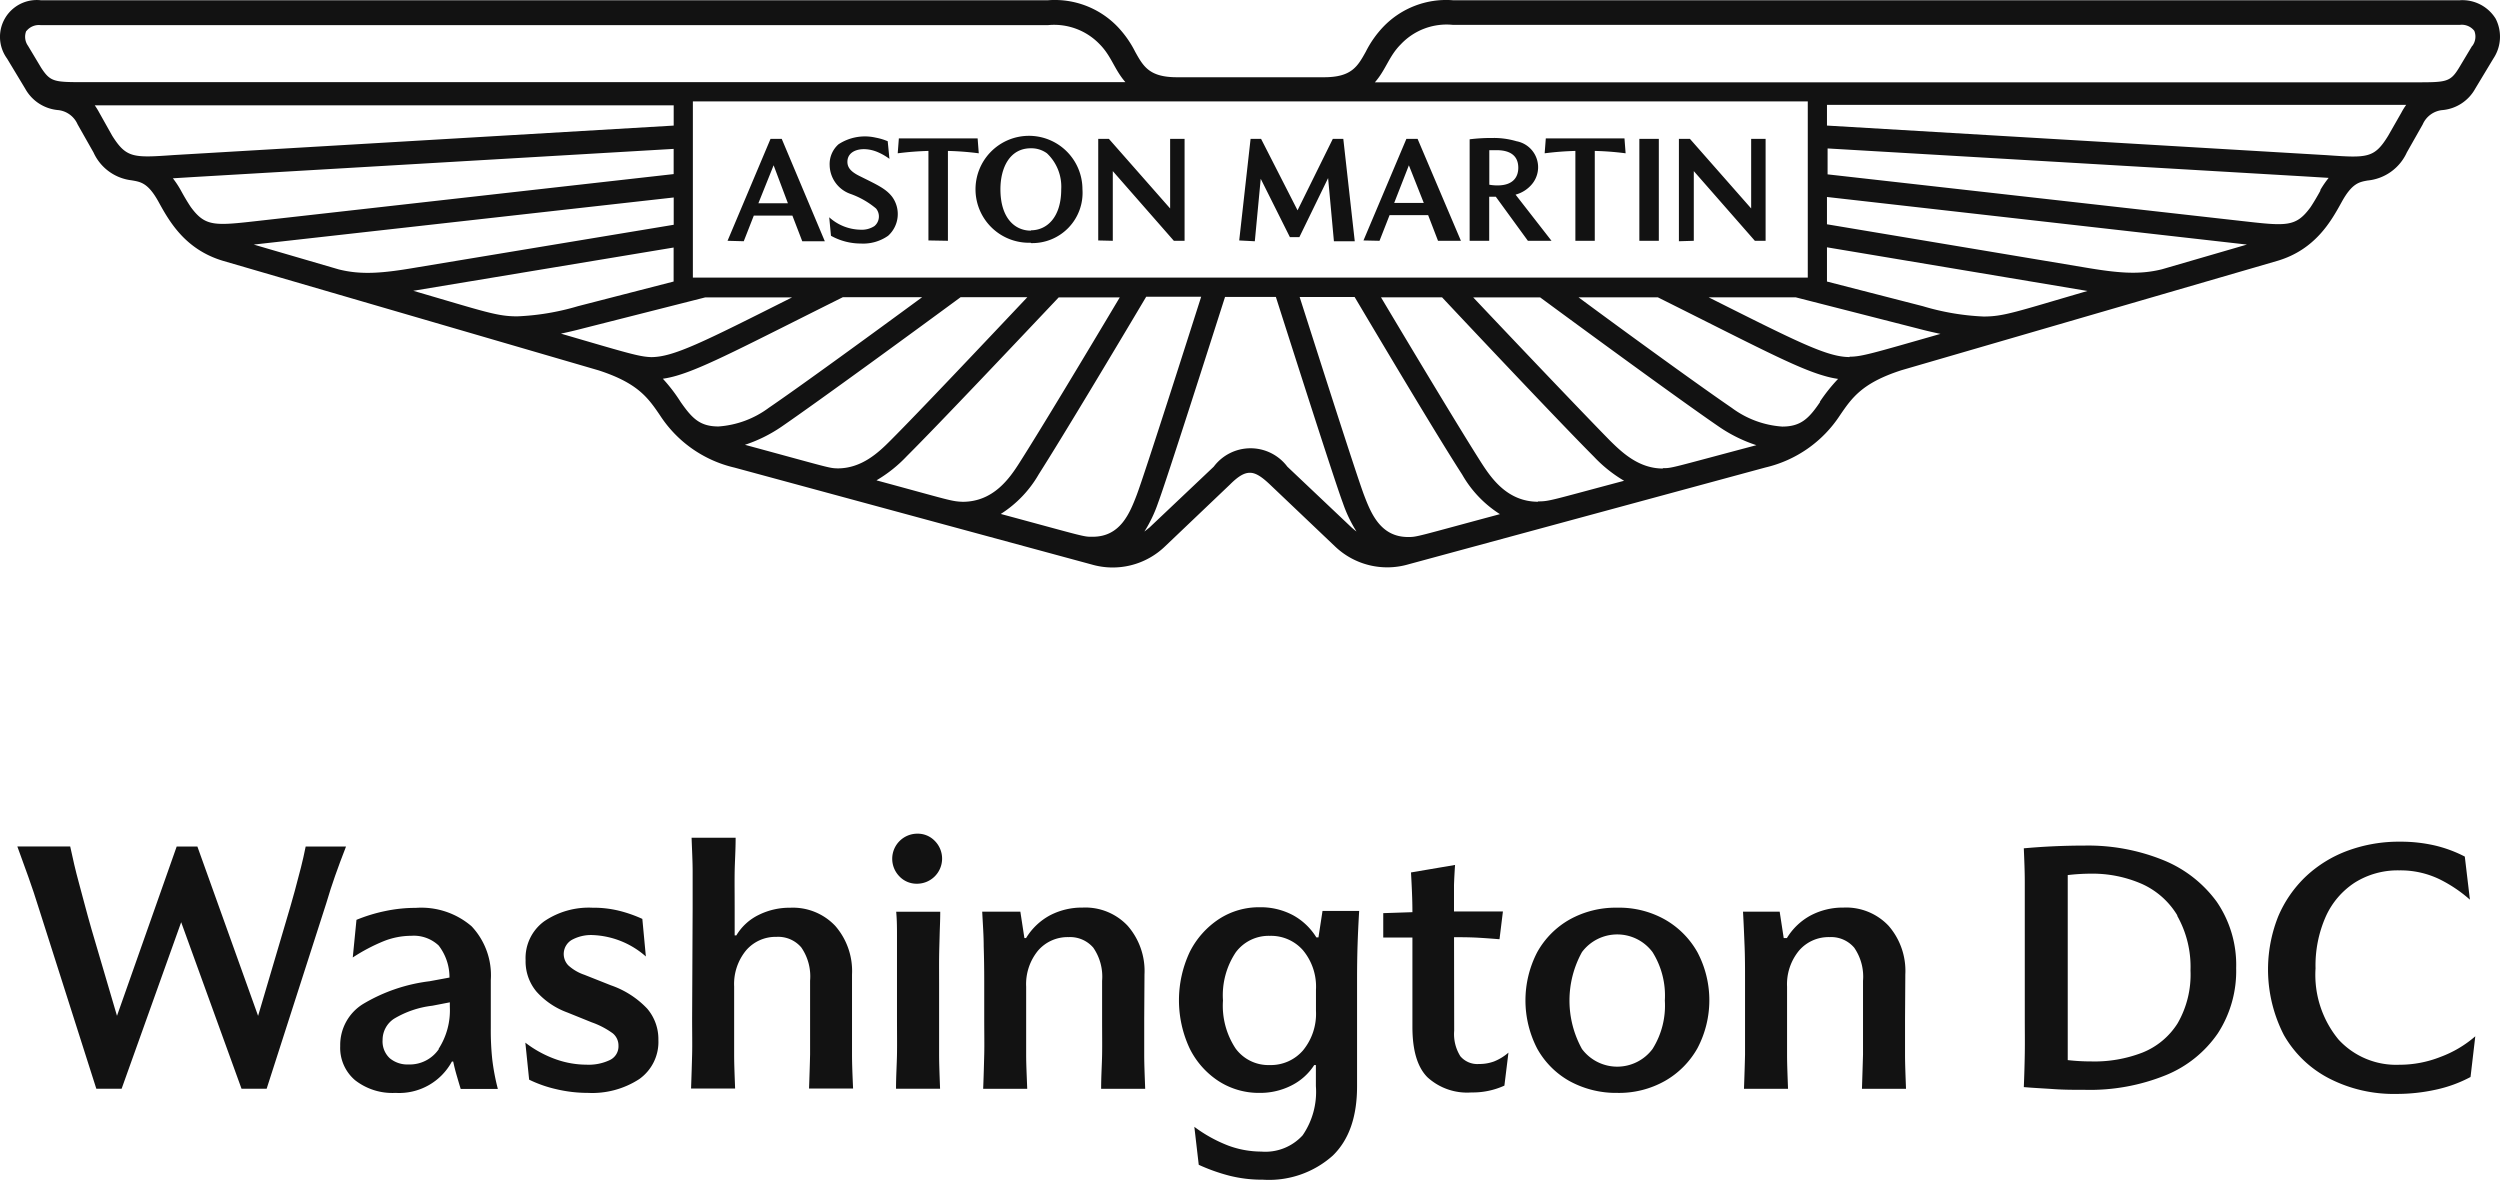 <svg xmlns="http://www.w3.org/2000/svg" width="219.749" height="103.694" viewBox="0 0 219.749 103.694">
  <g id="Group_8879" data-name="Group 8879" transform="translate(-278 -21)">
    <g id="AM_Authorised_Dealer_Logo_Washington_DC" data-name="AM_Authorised_Dealer_Logo_Washington DC" transform="translate(213.803 -43.242)">
      <g id="Group_8877" data-name="Group 8877">
        <g id="Group_8876" data-name="Group 8876">
          <g id="Logo" transform="translate(64.197 64.242)">
            <path id="Path_6663" data-name="Path 6663" d="M149.481,85.583h2.594l-1.255-3.338Zm-2.711,3.3,3.779-8.961h.984l3.787,9h-1.983l-.867-2.254h-3.392l-.883,2.254Zm9.092-.441-.155-1.626a4.205,4.205,0,0,0,2.734,1.092,2.045,2.045,0,0,0,1.239-.318,1.1,1.1,0,0,0,.139-1.549,7.3,7.3,0,0,0-2.261-1.286,2.726,2.726,0,0,1-1.812-2.509,2.323,2.323,0,0,1,.774-1.843,4.23,4.23,0,0,1,3.268-.589,5.073,5.073,0,0,1,1.061.318L161,81.68a5.026,5.026,0,0,0-1.154-.643c-1.231-.465-2.54-.147-2.54.906,0,.519.333.875,1.022,1.224,1.549.774,2.323,1.107,2.889,1.82a2.571,2.571,0,0,1-.333,3.454,3.81,3.81,0,0,1-2.409.682A5.375,5.375,0,0,1,155.862,88.441Zm8.566.41V80.983a27,27,0,0,0-2.7.209l.1-1.309h6.924l.1,1.309a25.913,25.913,0,0,0-2.711-.209v7.9Zm9-.891c1.4,0,2.672-1.123,2.672-3.609a4.032,4.032,0,0,0-1.255-3.16,2.323,2.323,0,0,0-1.417-.441c-1.867,0-2.672,1.735-2.672,3.6,0,2.54,1.27,3.64,2.672,3.64Zm0,1.092a4.7,4.7,0,1,1,4.538-4.7,4.422,4.422,0,0,1-4.538,4.732Zm5.925-.2v-8.93h.937l5.383,6.118V79.922h1.27v8.961H186l-5.367-6.126v6.126Zm12.392,0,1-8.93h.922l3.206,6.281,3.1-6.281h.922l1.007,9H200.07l-.511-5.553-2.525,5.189H196.2l-2.564-5.127-.519,5.491Zm13.623-3.3h2.6l-1.309-3.307Zm-2.7,3.3,3.772-8.93h.984l3.81,8.961h-2.014l-.867-2.254h-3.392l-.883,2.254Zm11.06-4.9a3.872,3.872,0,0,0,.72.062c1.471,0,1.828-.844,1.828-1.549,0-1.108-.774-1.549-1.905-1.549h-.643ZM212,88.883V79.961a15.56,15.56,0,0,1,2.021-.116,7.048,7.048,0,0,1,2.1.287,2.323,2.323,0,0,1,1.371,3.756,2.827,2.827,0,0,1-1.456.937l3.16,4.058h-2.076L214.3,85.01h-.581v3.872Zm9.294,0v-7.9a26.841,26.841,0,0,0-2.7.209l.1-1.309h6.916l.1,1.309a25.634,25.634,0,0,0-2.711-.209v7.9Zm5.623-8.961h1.712v8.961h-1.712Zm3.477,9v-9h.968l5.383,6.118V79.922h1.27v8.961h-.945l-5.367-6.126v6.126Z" transform="translate(-82.819 -67.717)" fill="#121212"/>
            <path id="Path_6664" data-name="Path 6664" d="M283.562,65.882a3.439,3.439,0,0,0-3.137-1.619H191.9a7.66,7.66,0,0,0-6.1,2.323,9.1,9.1,0,0,0-1.549,2.2c-.728,1.309-1.255,2.246-3.679,2.246H167.654c-2.424,0-2.951-.937-3.679-2.246a9.1,9.1,0,0,0-1.549-2.2,7.66,7.66,0,0,0-6.1-2.323H67.777a3.237,3.237,0,0,0-2.959,5.127l1.6,2.656a3.663,3.663,0,0,0,2.819,1.866,2.107,2.107,0,0,1,1.781,1.262l1.4,2.471a4.205,4.205,0,0,0,3.353,2.447c.774.139,1.433.2,2.37,1.905s2.323,4.167,5.638,5.166L116.8,96.792c3.439,1.115,4.345,2.385,5.421,3.973a10.68,10.68,0,0,0,6.529,4.577l31.405,8.519a6.63,6.63,0,0,0,6.467-1.611l5.692-5.421c.774-.774,1.278-1.03,1.75-1.03s.976.287,1.758,1.03l5.7,5.421a6.645,6.645,0,0,0,6.459,1.6l31.405-8.519a10.734,10.734,0,0,0,6.537-4.577c1.061-1.549,1.944-2.85,5.421-3.973L264.4,87.165c3.338-1,4.717-3.508,5.63-5.166s1.549-1.758,2.277-1.89a4.229,4.229,0,0,0,3.447-2.463l1.4-2.471a2.107,2.107,0,0,1,1.789-1.262,3.663,3.663,0,0,0,2.819-1.866l1.6-2.656A3.462,3.462,0,0,0,283.562,65.882ZM223.1,73.155v15.49H125.1V73.155Zm-35.138,38.29c-2.416,0-3.253-2.076-3.872-3.7-.7-1.851-4.577-14.041-5.654-17.395h4.833c2.625,4.422,7.373,12.392,9.449,15.6a9.913,9.913,0,0,0,3.323,3.485C188.588,111.437,188.774,111.445,187.961,111.445Zm11.431-3.1c-2.711,0-4.128-2.091-5-3.446-1.774-2.78-5.793-9.464-8.806-14.521h5.367c3.377,3.6,10.541,11.191,13.352,14.01a11.988,11.988,0,0,0,2.649,2.114c-6.529,1.735-6.56,1.812-7.574,1.812Zm10.967-2.92c-2.107,0-3.578-1.4-4.647-2.455-2.471-2.517-8.364-8.713-12.02-12.585h5.886c3.733,2.749,12.345,9.061,15.722,11.369a12.832,12.832,0,0,0,3.284,1.619c-7.59,2.014-7.389,2.021-8.233,2.021Zm13.817-5.84c-.976,1.441-1.688,2.153-3.323,2.153a8.38,8.38,0,0,1-4.43-1.642c-2.8-1.913-9.294-6.622-13.476-9.72h6.97c8.566,4.275,12.159,6.2,14.622,6.9a8.41,8.41,0,0,0,1.224.271,14.892,14.892,0,0,0-1.6,2.006Zm2.6-3.958c-1.959,0-4.507-1.293-12.392-5.251h7.652l10.7,2.734c.728.194,1.4.349,2.029.48-6.018,1.719-6.932,2.006-8,2.006Zm20.911-5.809c-6.327,1.843-7.35,2.246-9.139,2.246a21.732,21.732,0,0,1-5.328-.906h0l-8.434-2.169V85.98Zm6.537-1.905c-2.021.5-3.872.333-6.862-.178h0l-22.576-3.779v-2.4L261.7,85.74Zm13.941-6.924c-.287.519-.573,1.015-.883,1.479-1.286,1.743-2.083,1.65-6.041,1.2l-36.4-4.1V77.29l42.015,2.463,2.029.124a8.252,8.252,0,0,0-.743,1.084Zm7.125-6.87-1.177,2.06c-1.216,1.983-1.828,1.952-5.421,1.7l-43.905-2.6v-1.82H275.7a6.149,6.149,0,0,0-.41.658Zm6.2-5.832-1.154,1.928c-.774,1.262-1.123,1.262-3.872,1.262H185.049c.976-1.115,1.224-2.285,2.277-3.338a5.522,5.522,0,0,1,4.569-1.712h88.531a1.394,1.394,0,0,1,1.262.527,1.363,1.363,0,0,1-.17,1.317Zm-116.7,42.674a11.842,11.842,0,0,0,1.2-2.517c.72-1.9,4.74-14.521,5.886-18.1h4.469c1.146,3.578,5.166,16.2,5.886,18.1a11.842,11.842,0,0,0,1.2,2.517c-.139-.1-.271-.217-.41-.333l-5.669-5.367a4.043,4.043,0,0,0-6.467,0l-5.669,5.367C165.059,110.748,164.928,110.864,164.788,110.965Zm-12.616-1.549a10.068,10.068,0,0,0,3.33-3.485c2.068-3.245,6.815-11.176,9.441-15.6h4.833c-1.069,3.353-4.957,15.544-5.654,17.395-.62,1.626-1.448,3.7-3.872,3.7-.821.016-.635.008-8.078-2Zm-10.92-2.959a11.988,11.988,0,0,0,2.649-2.114c2.811-2.8,9.983-10.393,13.352-13.956h5.367c-3.013,5.057-7.032,11.741-8.806,14.521-.86,1.355-2.285,3.446-5,3.446-1.015-.039-1.046-.116-7.567-1.882Zm-11.617-3.1a12.755,12.755,0,0,0,3.276-1.619c3.377-2.323,11.989-8.62,15.722-11.369H154.5c-3.656,3.872-9.549,10.115-12.028,12.593-1.046,1.053-2.525,2.455-4.647,2.455-.782-.023-.62-.031-8.186-2.083Zm-7.2-5.816a8.727,8.727,0,0,0,1.231-.271c2.455-.713,6.049-2.625,14.614-6.9h6.97c-4.221,3.1-10.672,7.807-13.476,9.72a8.38,8.38,0,0,1-4.422,1.642c-1.642,0-2.323-.713-3.33-2.153a14.32,14.32,0,0,0-1.58-2.06Zm-8.984-3.958c.627-.132,1.3-.287,2.029-.48l10.711-2.718h7.629c-7.876,3.958-10.424,5.251-12.392,5.251-1.061-.039-1.975-.325-7.969-2.076ZM123.408,86v2.989l-8.419,2.169h0a21.732,21.732,0,0,1-5.328.891c-1.789,0-2.811-.4-9.139-2.246ZM86.5,85.74,123.416,81.6V84L100.84,87.746h0c-2.966.511-4.84.682-6.862.178Zm-7.133-5.824,2.029-.124,42.015-2.463v2.215l-36.4,4.1c-3.958.449-4.755.542-6.041-1.2-.31-.465-.6-.96-.883-1.479a8.254,8.254,0,0,0-.72-1.084ZM72.5,73.5h50.914v1.781L79.48,77.871c-3.563.248-4.174.279-5.421-1.7l-1.146-2.045a6.148,6.148,0,0,0-.41-.658Zm-5.987-6.521a1.394,1.394,0,0,1,1.262-.527h88.531a5.545,5.545,0,0,1,4.546,1.673c1.046,1.053,1.293,2.223,2.269,3.338H71.688c-2.726,0-3.044,0-3.872-1.262l-1.154-1.928a1.363,1.363,0,0,1-.147-1.332Z" transform="translate(-64.197 -64.242)" fill="#121212"/>
          </g>
        </g>
      </g>
      <g id="Dealership" transform="translate(65.717 137.521)">
        <path id="Path_6665" data-name="Path 6665" d="M88.078,181.61H85.87l-5.305-14.638L75.33,181.61H73.107L68.1,165.9c-.333-1.077-.658-2.045-.968-2.912s-.627-1.75-.968-2.672h4.647c.225,1.061.472,2.138.774,3.237s.643,2.455,1.1,4.043l2.238,7.605L80.17,160.32h1.82l5.336,14.885,2.362-7.993c.356-1.193.643-2.184.86-2.982s.4-1.495.55-2.091.287-1.2.41-1.82h3.547c-.379.976-.7,1.836-.96,2.579s-.527,1.549-.774,2.4Z" transform="translate(-66.16 -159.189)" fill="#121212"/>
        <path id="Path_6666" data-name="Path 6666" d="M107.673,183.544a5.328,5.328,0,0,1-3.547-1.107,3.725,3.725,0,0,1-1.317-3.013,4.236,4.236,0,0,1,1.983-3.679,14.878,14.878,0,0,1,5.863-2.014l1.758-.325a4.562,4.562,0,0,0-.953-2.819,3.2,3.2,0,0,0-2.416-.852,6.6,6.6,0,0,0-2.432.48,15.925,15.925,0,0,0-2.7,1.425l.325-3.307a14.136,14.136,0,0,1,2.533-.774,12.916,12.916,0,0,1,2.687-.279,6.783,6.783,0,0,1,4.9,1.619,6.281,6.281,0,0,1,1.688,4.732v4.229a23.83,23.83,0,0,0,.132,2.773,19.609,19.609,0,0,0,.488,2.564H113.4c-.116-.372-.232-.774-.341-1.146s-.217-.774-.318-1.262h-.116A5.274,5.274,0,0,1,107.673,183.544Zm3.787-3.872a6.258,6.258,0,0,0,.984-3.694v-.395l-1.549.3a8.434,8.434,0,0,0-3.361,1.146,2.223,2.223,0,0,0-1,1.866,2.014,2.014,0,0,0,.627,1.6,2.416,2.416,0,0,0,1.642.55,3.1,3.1,0,0,0,2.672-1.348Z" transform="translate(-74.424 -160.758)" fill="#121212"/>
        <path id="Path_6667" data-name="Path 6667" d="M134.415,171.548a7.489,7.489,0,0,0-4.647-1.882,3.524,3.524,0,0,0-1.882.434,1.441,1.441,0,0,0-.294,2.223,4,4,0,0,0,1.425.836l2.323.922a7.954,7.954,0,0,1,3.2,2.06,4.128,4.128,0,0,1,.976,2.742,4,4,0,0,1-1.688,3.446,7.59,7.59,0,0,1-4.515,1.208,11.958,11.958,0,0,1-2.742-.318,10.928,10.928,0,0,1-2.416-.844l-.333-3.253a9.735,9.735,0,0,0,2.749,1.487,8.124,8.124,0,0,0,2.618.449,4.337,4.337,0,0,0,2.045-.4,1.332,1.332,0,0,0,.774-1.27,1.379,1.379,0,0,0-.5-1.084,7.172,7.172,0,0,0-1.851-.968l-2.145-.867a6.738,6.738,0,0,1-2.7-1.82,4.128,4.128,0,0,1-.968-2.773,4,4,0,0,1,1.626-3.415,6.97,6.97,0,0,1,4.252-1.2,9.45,9.45,0,0,1,2.323.263,11.617,11.617,0,0,1,2.06.72Z" transform="translate(-79.164 -160.752)" fill="#121212"/>
        <path id="Path_6668" data-name="Path 6668" d="M142.769,165.469V162.3c0-.9-.054-1.882-.093-2.982h3.872c0,1.1-.07,2.091-.085,2.982s0,1.952,0,3.168v2.44h.147a4.647,4.647,0,0,1,1.959-1.8,6.087,6.087,0,0,1,2.78-.635,5.119,5.119,0,0,1,3.958,1.6,6.041,6.041,0,0,1,1.471,4.275v7.017c0,.883.046,1.89.093,3H153q.062-1.665.093-3v-6.482a4.477,4.477,0,0,0-.774-2.92,2.664,2.664,0,0,0-2.176-.929,3.416,3.416,0,0,0-2.68,1.193,4.647,4.647,0,0,0-1.046,3.168v5.987c0,.891.046,1.89.085,2.982H142.63c.039-1.092.07-2.083.093-2.982s0-1.944,0-3.16Z" transform="translate(-83.406 -158.963)" fill="#121212"/>
        <path id="Path_6669" data-name="Path 6669" d="M166.111,162.632a2.207,2.207,0,0,1,1.549-3.772,2.076,2.076,0,0,1,1.549.643,2.207,2.207,0,0,1-1.6,3.756,2.084,2.084,0,0,1-1.5-.627Zm-.232,9.379v-4.19c0-.651,0-1.348-.07-2.1h3.872c0,.774-.039,1.456-.054,2.1s-.039,1.3-.046,1.952,0,1.4,0,2.238v6.219c0,.929.046,1.944.085,3.051h-3.872c0-1.107.07-2.13.085-3.051s0-2,0-3.206Z" transform="translate(-88.554 -158.859)" fill="#121212"/>
        <path id="Path_6670" data-name="Path 6670" d="M189.913,177.03v3.144c0,.883.046,1.89.085,3h-3.872c0-1.107.07-2.107.085-3s0-1.928,0-3.144v-3.338a4.476,4.476,0,0,0-.774-2.92,2.688,2.688,0,0,0-2.176-.929,3.431,3.431,0,0,0-2.687,1.193,4.647,4.647,0,0,0-1.038,3.168v5.971c0,.883.054,1.89.093,3h-3.872c.046-1.107.07-2.107.093-3s0-1.928,0-3.144v-3.276q0-1.673-.046-3.1c0-.945-.077-1.959-.132-3.051h3.353l.356,2.323h.147a5.514,5.514,0,0,1,2.13-2.014,6.088,6.088,0,0,1,2.85-.666,5.1,5.1,0,0,1,3.95,1.6,6.041,6.041,0,0,1,1.479,4.275Z" transform="translate(-90.857 -160.75)" fill="#121212"/>
        <path id="Path_6671" data-name="Path 6671" d="M205.38,191.157a11.749,11.749,0,0,1-2.966-.356,16.125,16.125,0,0,1-2.672-.953l-.387-3.338a12.454,12.454,0,0,0,2.982,1.65,8.419,8.419,0,0,0,2.9.527,4.43,4.43,0,0,0,3.64-1.433,6.748,6.748,0,0,0,1.162-4.322v-1.851h-.147a5.072,5.072,0,0,1-1.99,1.789,6.064,6.064,0,0,1-2.811.658,6.521,6.521,0,0,1-3.594-1.03,7.272,7.272,0,0,1-2.54-2.85,9.991,9.991,0,0,1,0-8.519,7.473,7.473,0,0,1,2.564-2.881,6.443,6.443,0,0,1,3.586-1.038,6.048,6.048,0,0,1,2.889.682,5.515,5.515,0,0,1,2.083,1.967h.186l.356-2.323h3.222q-.093,1.549-.139,2.951t-.046,3.1v9.363c0,2.687-.713,4.717-2.145,6.1A8.406,8.406,0,0,1,205.38,191.157Zm-3.508-15.745a6.808,6.808,0,0,0,1.115,4.221,3.578,3.578,0,0,0,3,1.448A3.733,3.733,0,0,0,208.9,179.8a5.057,5.057,0,0,0,1.146-3.485v-1.851a5,5,0,0,0-1.138-3.47,3.733,3.733,0,0,0-2.92-1.27A3.6,3.6,0,0,0,203,171.167,6.8,6.8,0,0,0,201.872,175.411Z" transform="translate(-95.893 -160.742)" fill="#121212"/>
        <path id="Path_6672" data-name="Path 6672" d="M227.425,176.983a3.663,3.663,0,0,0,.542,2.238,1.952,1.952,0,0,0,1.642.682,3.718,3.718,0,0,0,1.324-.225,4.438,4.438,0,0,0,1.262-.774l-.356,2.9a6.684,6.684,0,0,1-2.889.6,5.166,5.166,0,0,1-3.872-1.332q-1.324-1.324-1.324-4.422v-7.861H221.19v-2.145l2.564-.085c0-1.193-.062-2.323-.124-3.493l3.872-.658q-.062.875-.093,1.766v2.323h4.3l-.3,2.44c-.674-.054-1.293-.1-1.843-.132s-1.193-.046-1.913-.046h-.24Z" transform="translate(-101.123 -159.658)" fill="#121212"/>
        <path id="Path_6673" data-name="Path 6673" d="M238.36,179.643a9.209,9.209,0,0,1,0-8.465,7.458,7.458,0,0,1,2.858-2.881,8.325,8.325,0,0,1,4.19-1.038,8.2,8.2,0,0,1,4.174,1.038,7.582,7.582,0,0,1,2.866,2.881,9.03,9.03,0,0,1,0,8.434,7.582,7.582,0,0,1-2.866,2.881,8.21,8.21,0,0,1-4.174,1.046,8.519,8.519,0,0,1-4.19-1.03A7.365,7.365,0,0,1,238.36,179.643Zm11.222-4.221a7.2,7.2,0,0,0-1.084-4.26,3.872,3.872,0,0,0-6.2,0,8.806,8.806,0,0,0,0,8.519,3.872,3.872,0,0,0,6.2,0,7.156,7.156,0,0,0,1.084-4.26Z" transform="translate(-104.763 -160.753)" fill="#121212"/>
        <path id="Path_6674" data-name="Path 6674" d="M276.263,177.03v3.144c0,.883.046,1.89.085,3h-3.872q.054-1.665.093-3v-6.482a4.476,4.476,0,0,0-.774-2.92,2.664,2.664,0,0,0-2.176-.929,3.415,3.415,0,0,0-2.68,1.193,4.647,4.647,0,0,0-1.046,3.168v5.971c0,.883.046,1.89.085,3h-3.872q.062-1.665.093-3v-6.42c0-1.115,0-2.145-.039-3.1s-.077-1.959-.139-3.051h3.222l.356,2.323h.279a5.483,5.483,0,0,1,2.138-2.014,6.056,6.056,0,0,1,2.842-.666,5.127,5.127,0,0,1,3.958,1.6,6.041,6.041,0,0,1,1.472,4.275Z" transform="translate(-110.331 -160.75)" fill="#121212"/>
        <path id="Path_6675" data-name="Path 6675" d="M293.975,166.56v-3.144c0-1.007-.046-1.99-.085-2.966.875-.077,1.75-.139,2.626-.178s1.774-.062,2.711-.062a17.6,17.6,0,0,1,6.9,1.27,10.843,10.843,0,0,1,4.717,3.663,9.813,9.813,0,0,1,1.712,5.832,10.068,10.068,0,0,1-1.611,5.739,10.215,10.215,0,0,1-4.577,3.679,17.751,17.751,0,0,1-7.11,1.286c-.937,0-1.843,0-2.726-.062s-1.766-.1-2.641-.178c.039-.991.07-1.983.085-2.982s0-2.037,0-3.1Zm13.422-.194a6.971,6.971,0,0,0-3.1-2.773,10.843,10.843,0,0,0-4.546-.914,18.183,18.183,0,0,0-2,.124v16.264a18.159,18.159,0,0,0,2.06.116,11.687,11.687,0,0,0,4.5-.774,6.5,6.5,0,0,0,3.1-2.579,8.566,8.566,0,0,0,1.131-4.647,9.124,9.124,0,0,0-1.177-4.817Z" transform="translate(-117.518 -159.163)" fill="#121212"/>
        <path id="Path_6676" data-name="Path 6676" d="M323,176.762a12.607,12.607,0,0,1-.5-10.417,10.51,10.51,0,0,1,2.471-3.555,10.842,10.842,0,0,1,3.687-2.246,13,13,0,0,1,4.546-.774,13.345,13.345,0,0,1,3.1.341,11.431,11.431,0,0,1,2.6.968l.449,3.787a12.113,12.113,0,0,0-2.68-1.8,7.892,7.892,0,0,0-3.547-.774,7.087,7.087,0,0,0-3.872,1.061,6.97,6.97,0,0,0-2.564,2.982,10.626,10.626,0,0,0-.906,4.577,8.939,8.939,0,0,0,2.014,6.242,6.87,6.87,0,0,0,5.352,2.223,9.774,9.774,0,0,0,3.617-.689,9.882,9.882,0,0,0,3.059-1.812l-.418,3.578a11.656,11.656,0,0,1-3.059,1.115,15.908,15.908,0,0,1-3.439.372,12.392,12.392,0,0,1-5.917-1.355A9.689,9.689,0,0,1,323,176.762Z" transform="translate(-123.769 -159.065)" fill="#121212"/>
      </g>
    </g>
  </g>
</svg>
